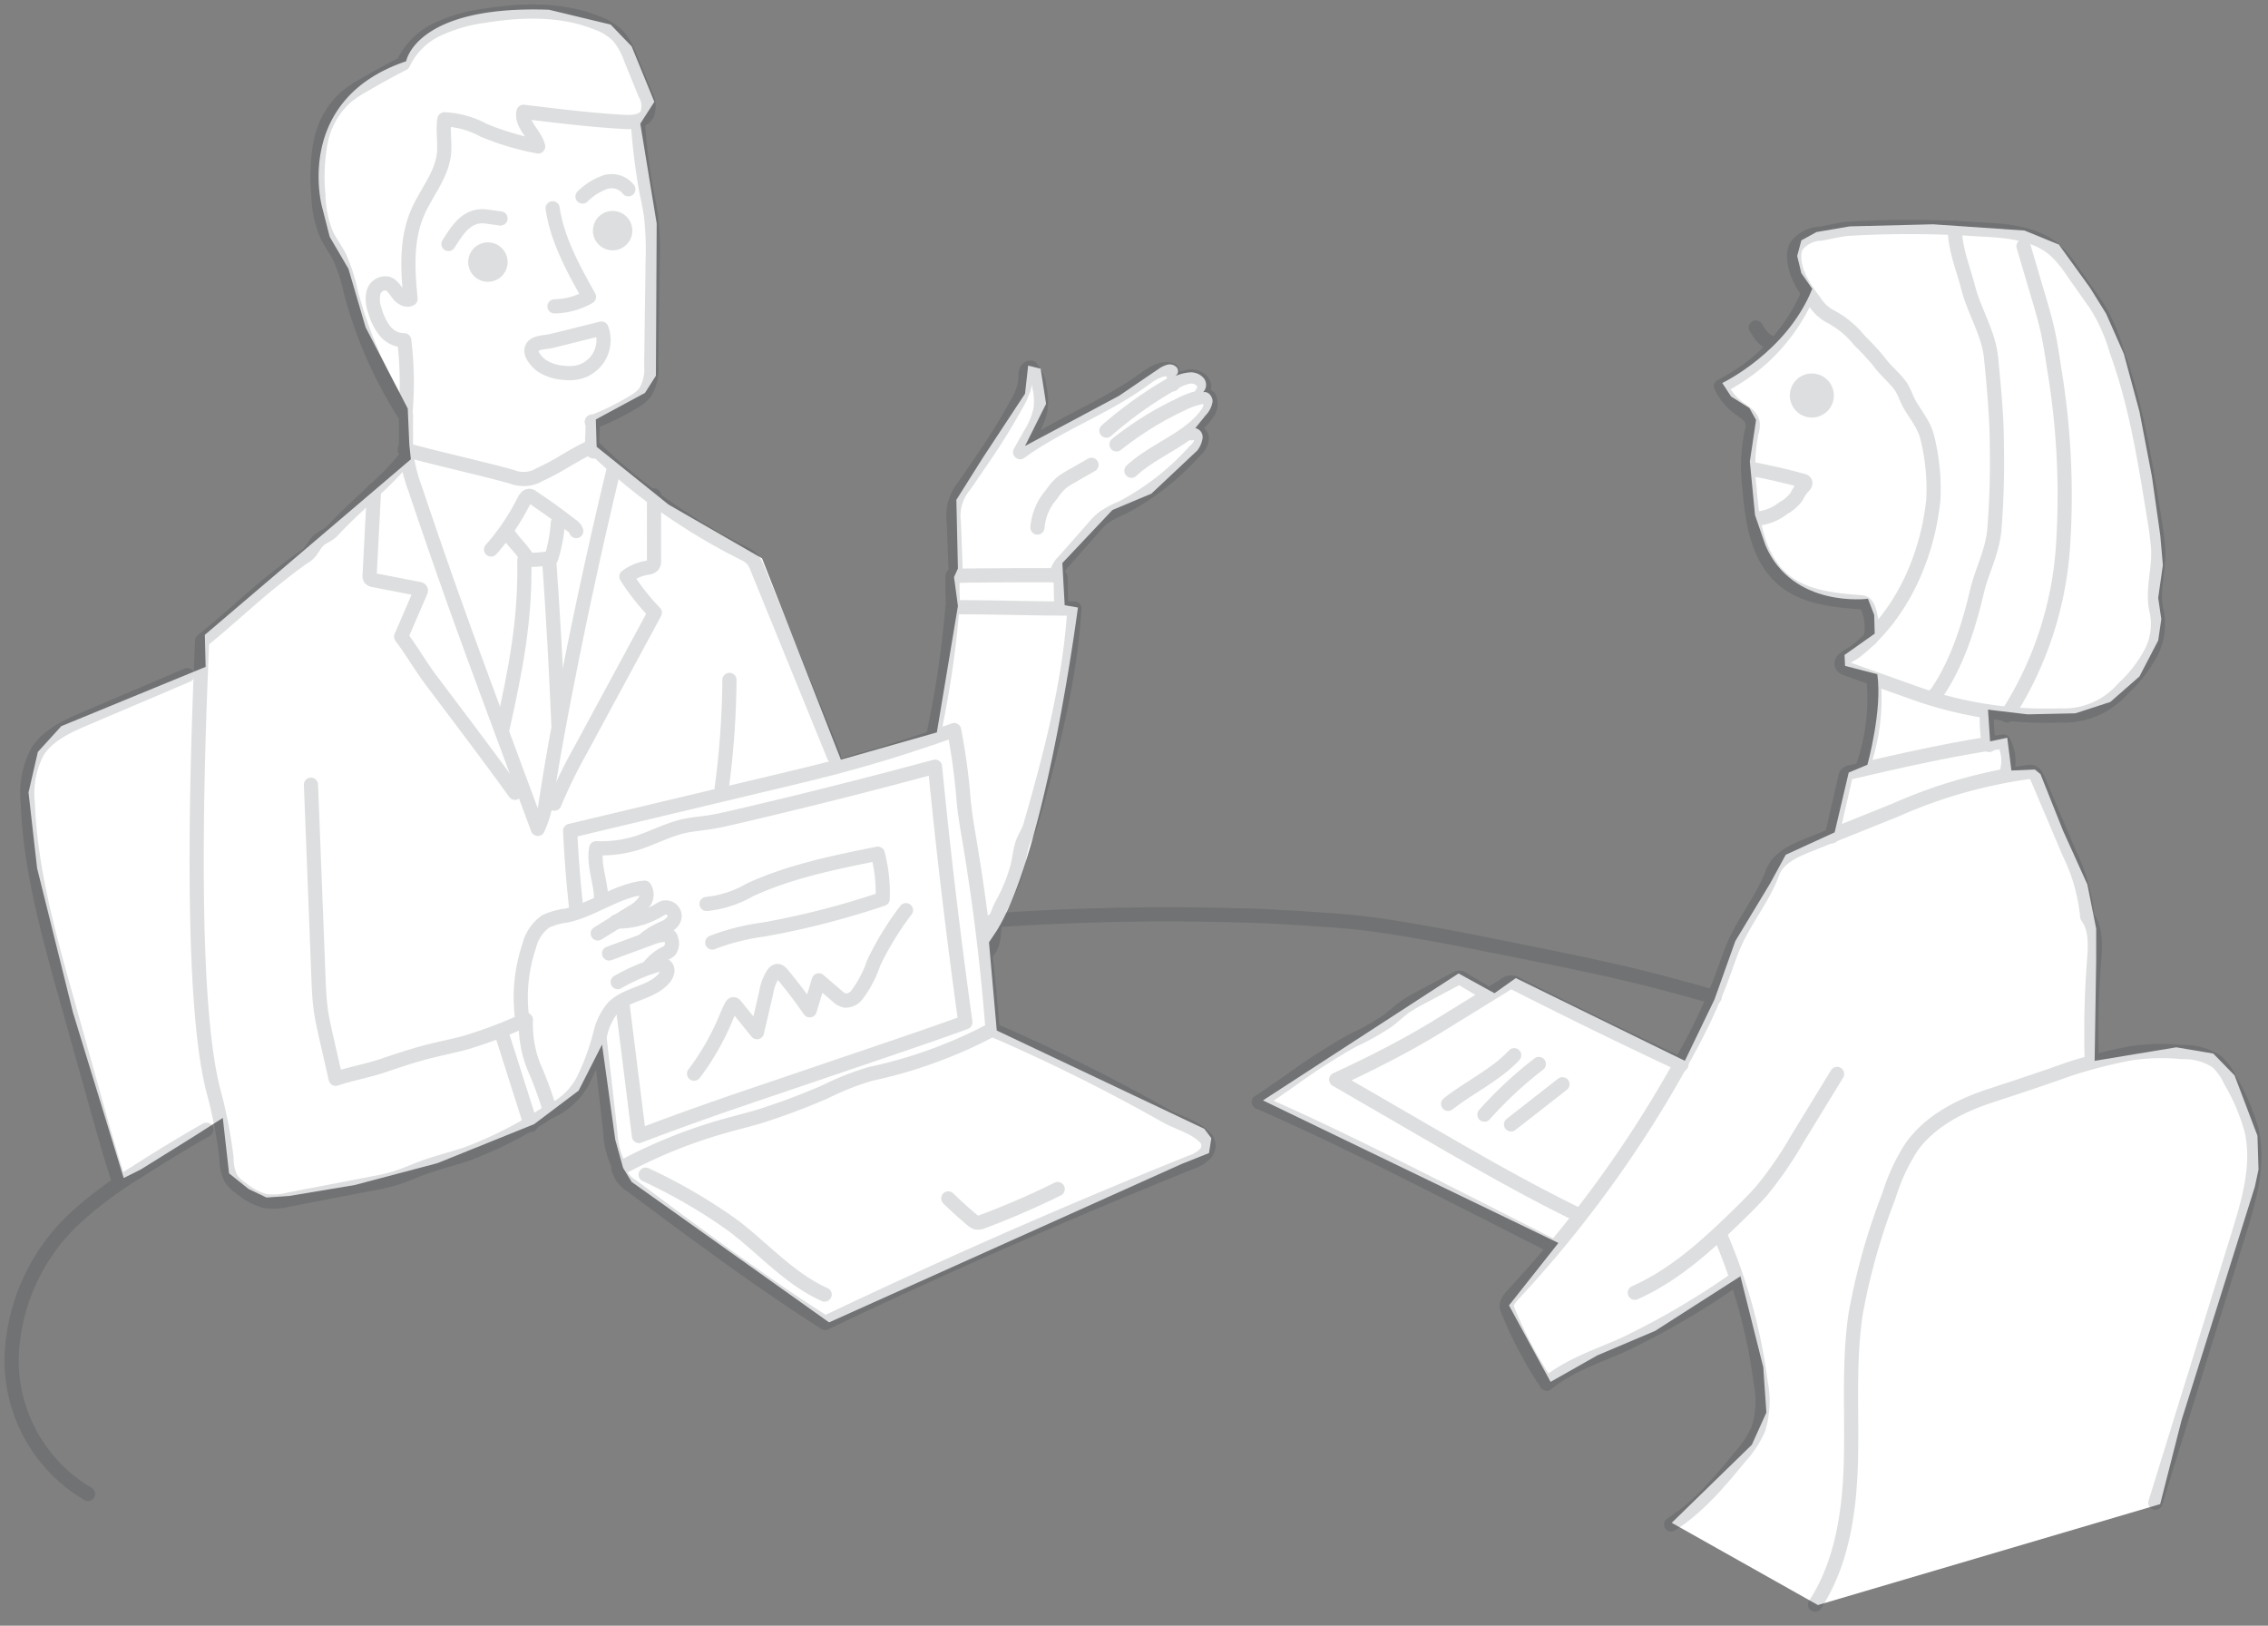 <svg xmlns="http://www.w3.org/2000/svg" width="240" height="172" viewBox="0 0 240 172">
  <rect x="0" y="0" width="240" height="172" fill="#808080" stroke="none"/>
  <g id="Report_01" transform="translate(1 1)">
    <rect id="area" width="240" height="172" transform="translate(-1 -1)" fill="none"/>
    <g id="White" transform="translate(-229.982 198)">
      <path id="white-2" data-name="white" d="M10.073,123.635,4.706,106.13.908,90.855,0,82.846l.99-4.293,2.478-2.725,15.275-6.275-.083-3.386,21.8-18.578-.165-1.569-.165-3.8-4.459-8.587-1.816-6.192-1.982-3.386-.826-3.22S27.99,9.525,39.963,5.479c0,0,.991-5.945,15.11-5.449L61.6,1.6,63.825,3.91l2.4,5.863-1.487,2.312,1.734,10.569-.082,16.1-1.156,1.817-5.2,2.807.083,2.89,7.6,6.11,9.908,5.7,8.34,21.3,10.156-2.89,2.229-13.376-.413-3.055.413-.908-.165-7.266,2.807-4.459,4.459-6.77.33-2.973,1.321.33.578,3.716-2.229,4.459,9.908-5.285c1.37-.915,2.8-1.909,4.165-2.824a2.914,2.914,0,0,1,.992-.494,1,1,0,0,1,1.007.312.613.613,0,0,1-.239.922,4.808,4.808,0,0,1,1.59-.419,1.8,1.8,0,0,1,1.478.6,1.129,1.129,0,0,1-.058,1.5c.532-.148,1.029.453,1,1a2.658,2.658,0,0,1-.737,1.452l-1.088,1.347a.965.965,0,0,1,.772,1.049,2.8,2.8,0,0,1-.557,1.314l-4.859,4.566-4.129,1.734L109.4,58.571l.248,4.459,1.4.247s-3.3,25.6-8.587,34.184l-.825,1.238.825,9.331,21.964,10.4.743.991-.248,1.569-2.89,1.156L84.715,138.91l-20.89-14.862-.908-1.486-.826-2.973-1.4-10.073-2.477,4.871L53.5,117.938l-10.238,4.128-8.753,2.312-6.935,1.156-2.395.165-1.9-.908L21.22,123.14l-.661-5.863-2.972,1.9-5.7,3.551Z" transform="translate(232 -198)" fill="#fff"/>
      <path id="white-3" data-name="white" d="M181.156,153.029l-9.027,5.78-6.111,2.587-4.954,2.807-4.4-8.091,5.229-6.606-31.266-15.082,20.7-13.432,3.8,2.092,2.257-1.6,17.89,8.752,3.138-6.5,2.2-6.165,3.688-6.111,1.651-3.027,5.174-2.367,1.487-6.33,1.981-.826s1.6-5.78,1.046-9.578l-3.413-.881-.055-1.156,3.193-2.257-.055-1.981-.661-1.707S186.661,82.4,183.8,75.69L182.7,72.5l-.55-5.67.66-4.4-.715-1.266-1.927-1.211-.936-1.432s6.826-3.247,9.523-9.963L187.6,46.9l-.44-1.817.44-1.651,1.6-.881,3.523-.6,8.807-.221,9.688.661,3.633,1.486,3.3,4.569,1.706,2.752,1.872,4.239,1.651,6.11,1.321,6.881.881,6.22.275,3.137-.495,3.468.33,2.257-.33,2.257-1.982,3.8-3.082,2.7L216.6,93.469l-5.064.111-4.183-.5.22,3.358,1.816-.385.441,3.468,2.477-.111.605.5,2.367,5.945,2.588,5.725.935,4.678v3.3l-.165,10.679,8.642-1.431,3.909.66,2.256,2.312,2.422,6.386.111,3.578-.386,1.816-7.761,24.716-2.257,8.862-36.22,10.679-15.468-8.7,8.477-8.257,1.541-3.413-.33-4.789Z" transform="translate(232 -217)" fill="#fff"/>
    </g>
    <g id="Line" opacity="0.15">
      <path id="パス_1919" data-name="パス 1919" d="M412.436,110.211a19.62,19.62,0,0,1-9.1,9.523,5.978,5.978,0,0,0,1.908,2.32c.594.43,1.334.845,1.449,1.568a2.567,2.567,0,0,1-.128,1.006,18.559,18.559,0,0,0-.207,5.923c.281,3.531.885,7.417,3.616,9.683,2.229,1.849,5.326,2.142,8.217,2.357.709.052.878,1.051,1.02,1.745a5.407,5.407,0,0,1-.065,2.111" transform="translate(-222.221 -79.868)" fill="none" stroke="#1a2229" stroke-linecap="round" stroke-linejoin="round" stroke-width="1.5"/>
      <path id="パス_1920" data-name="パス 1920" d="M452.6,102.167l-2.538-3.613a12.518,12.518,0,0,0-1.819-2.209c-2.124-1.9-5.217-2.125-8.065-2.259a108.805,108.805,0,0,0-13.965-.056c-.837.068-1.947.366-2.775.5a3.382,3.382,0,0,0-2.615,1.315A2.385,2.385,0,0,0,420.587,97c.02,1.769,1.11,3.327,2.169,4.748a4.365,4.365,0,0,0,1.617,1.526,9.808,9.808,0,0,1,3.126,2.573,27.813,27.813,0,0,1,2.057,2.225c.754,1.028,1.54,1.578,2.294,2.606.343.467.656,1.413.947,1.914.763,1.314,1.6,2.221,1.92,3.705a22.539,22.539,0,0,1,.594,6.408c-.64,6.1-3.38,12.262-8.235,16.032-.305.237-.76.44-1.062.681-.223.179-.469.42-.409.7.055.254.337.38.582.468l6.727,2.4a41.515,41.515,0,0,0,15.87,2.526,8.3,8.3,0,0,0,6.631-2.871,14.428,14.428,0,0,0,2.869-3.659,6.552,6.552,0,0,0,.652-4.518c-.534-2.093.336-4.551.158-6.7-.1-1.251-.3-2.492-.505-3.731-.935-5.766-1.88-11.572-3.876-17.063A19.362,19.362,0,0,0,452.6,102.167Z" transform="translate(-231.725 -70.817)" fill="none" stroke="#1a2229" stroke-linecap="round" stroke-linejoin="round" stroke-width="1.5"/>
      <path id="パス_1921" data-name="パス 1921" d="M455.636,94.038c0,2.237.865,4.212,1.406,6.309.666,2.585,2.191,4.866,2.441,7.541.29,3.1.595,6.088.6,9.2a88.371,88.371,0,0,1-.269,8.936c-.24,2.421-1.324,4.3-1.854,6.569-.9,3.838-2.242,8-4.61,11.187.07-.123.141-.243.207-.359" transform="translate(-249.776 -70.936)" fill="none" stroke="#1a2229" stroke-linecap="round" stroke-linejoin="round" stroke-width="1.5"/>
      <path id="パス_1922" data-name="パス 1922" d="M472.471,98.4,474,103.575c.354,1.194.708,2.389.985,3.6.3,1.338.516,2.7.712,4.054a81.8,81.8,0,0,1,.952,18.953,37.548,37.548,0,0,1-5.938,17.86" transform="translate(-259.343 -73.347)" fill="none" stroke="#1a2229" stroke-linecap="round" stroke-linejoin="round" stroke-width="1.5"/>
      <path id="パス_1923" data-name="パス 1923" d="M409.771,150.889q2.923.52,5.788,1.316a.424.424,0,0,1,.185.085c.2.19-.088.478-.286.67a4.847,4.847,0,0,0-.585.927,4.358,4.358,0,0,1-1.4,1.206,5.174,5.174,0,0,1-3.091,1.129" transform="translate(-225.766 -102.334)" fill="none" stroke="#1a2229" stroke-linecap="round" stroke-linejoin="round" stroke-width="1.5"/>
      <path id="パス_1924" data-name="パス 1924" d="M413.318,119.276c-.973-.334-1.228-.811-1.779-1.678" transform="translate(-226.739 -83.947)" fill="none" stroke="#1a2229" stroke-linecap="round" stroke-linejoin="round" stroke-width="1.5"/>
      <path id="パス_1983" data-name="パス 1983" d="M1.58,0A1.58,1.58,0,1,1,0,1.58,1.585,1.585,0,0,1,1.58,0Z" transform="translate(188.494 40.847) rotate(-45)" fill="#1a2229" stroke="#1a2229" stroke-linecap="round" stroke-width="1.5"/>
      <path id="パス_1925" data-name="パス 1925" d="M429.432,225.488l1.43-6.224a.589.589,0,0,1,.565-.565c5.363-1.237,10.735-2.476,16.185-3.243a4.183,4.183,0,0,1,.352,3.177" transform="translate(-236.598 -137.994)" fill="none" stroke="#1a2229" stroke-linecap="round" stroke-linejoin="round" stroke-width="1.5"/>
      <path id="パス_1926" data-name="パス 1926" d="M404.428,293.992l-4.258,6.964a40.158,40.158,0,0,1-3.678,5.344c-.692.8-1.445,1.551-2.2,2.294-3.383,3.319-6.931,6.624-11.267,8.548" transform="translate(-211.028 -181.368)" fill="none" stroke="#1a2229" stroke-linecap="round" stroke-linejoin="round" stroke-width="1.5"/>
      <path id="パス_1927" data-name="パス 1927" d="M414.76,253.172A99.111,99.111,0,0,1,415,242.657c.125-1.631.247-3.423-.719-4.745a19.414,19.414,0,0,0-1.919-6.746l-3.307-7.8c-.131-.308-.3-.653-.626-.738a1.114,1.114,0,0,0-.475.014,52.352,52.352,0,0,0-13.911,3.979l-9.31,3.743c-1.514.608-3.188,1.375-3.749,2.9-1.033,2.814-3.131,5.251-4.238,8.036-.5,1.26-.928,2.549-1.417,3.814a61.968,61.968,0,0,1-3.271,6.92,124.428,124.428,0,0,1-18.545,25.889c-.394.423-.821.99-.595,1.52a43.762,43.762,0,0,0,4.168,7.9c2.363-1.944,5.357-2.909,8.155-4.153a82.279,82.279,0,0,0,11.7-6.829" transform="translate(-194.41 -141.941)" fill="none" stroke="#1a2229" stroke-linecap="round" stroke-linejoin="round" stroke-width="1.5"/>
      <path id="パス_1928" data-name="パス 1928" d="M396.8,332.169a58.69,58.69,0,0,1,4.268,15.546,10.109,10.109,0,0,1-.244,4.927,11.044,11.044,0,0,1-1.943,2.954c-2.173,2.637-4.4,5.321-7.292,7.143" transform="translate(-215.749 -202.453)" fill="none" stroke="#1a2229" stroke-linecap="round" stroke-linejoin="round" stroke-width="1.5"/>
      <path id="パス_1929" data-name="パス 1929" d="M425.5,347.162c2.858-4.392,3.642-9.8,3.79-15.037s-.264-10.5.5-15.683a67.394,67.394,0,0,1,3.541-12.578,20.529,20.529,0,0,1,2.364-5.1c1.933-2.726,5.069-4.361,8.247-5.409s5.258-1.72,8.408-2.847a52.3,52.3,0,0,1,6.584-1.684,22.018,22.018,0,0,1,5.362-.128,6.375,6.375,0,0,1,3.7,1,6.306,6.306,0,0,1,1.478,2.055,21.553,21.553,0,0,1,2.227,5.279c.819,3.645-.3,7.415-1.4,10.983l-8.79,28.363" transform="translate(-234.432 -178.387)" fill="none" stroke="#1a2229" stroke-linecap="round" stroke-linejoin="round" stroke-width="1.5"/>
      <path id="パス_1930" data-name="パス 1930" d="M466.206,211.874a15.907,15.907,0,0,1-.22-3.559" transform="translate(-256.726 -134.05)" fill="none" stroke="#1a2229" stroke-linecap="round" stroke-linejoin="round" stroke-width="1.5"/>
      <path id="パス_1931" data-name="パス 1931" d="M437.76,200.728a21.612,21.612,0,0,1-1.241,9.549" transform="translate(-240.503 -129.859)" fill="none" stroke="#1a2229" stroke-linecap="round" stroke-linejoin="round" stroke-width="1.5"/>
      <path id="パス_1932" data-name="パス 1932" d="M338.379,297.02c-5.785-2.809-11.353-6.036-16.915-9.26l-8.8-5.1c3.01-1.382,6.184-2.976,9.053-4.629.916-.528,1.817-1.083,2.717-1.639l6.034-3.72a1.027,1.027,0,0,1,1.291-.113q8.651,4.388,17.438,8.5" transform="translate(-172.264 -169.434)" fill="none" stroke="#1a2229" stroke-linecap="round" stroke-linejoin="round" stroke-width="1.5"/>
      <path id="パス_1933" data-name="パス 1933" d="M339.03,294.718c2.272-1.8,5.013-3.029,6.991-5.149" transform="translate(-186.79 -178.926)" fill="none" stroke="#1a2229" stroke-linecap="round" stroke-linejoin="round" stroke-width="1.5"/>
      <path id="パス_1934" data-name="パス 1934" d="M347.588,297a42.2,42.2,0,0,1,5.758-5.355" transform="translate(-191.506 -180.073)" fill="none" stroke="#1a2229" stroke-linecap="round" stroke-linejoin="round" stroke-width="1.5"/>
      <path id="パス_1935" data-name="パス 1935" d="M353.858,300.674l5.442-4.252" transform="translate(-194.96 -182.71)" fill="none" stroke="#1a2229" stroke-linecap="round" stroke-linejoin="round" stroke-width="1.5"/>
      <path id="パス_1936" data-name="パス 1936" d="M325.182,299.486l-9.494-4.814c-7.026-3.562-14.057-7.127-21.28-10.274,2.373-1.493,4.449-3.143,6.822-4.637,1.056-.665,2.114-1.33,3.217-1.915a26.71,26.71,0,0,0,3.579-2.01c.626-.468,1.188-1.018,1.823-1.473a15.175,15.175,0,0,1,1.74-1.027l3.7-1.969a.554.554,0,0,1,.7.03l2.587,1.546" transform="translate(-162.206 -168.811)" fill="none" stroke="#1a2229" stroke-linecap="round" stroke-linejoin="round" stroke-width="1.5"/>
      <path id="パス_1937" data-name="パス 1937" d="M128.005,46.99c.5,3.357,2.188,6.4,3.848,9.364a7.573,7.573,0,0,1-3.653,1.011" transform="translate(-70.525 -25.952)" fill="none" stroke="#1a2229" stroke-linecap="round" stroke-linejoin="round" stroke-width="1.5"/>
      <path id="パス_1938" data-name="パス 1938" d="M103.456,51.8c.708-1.084,1.414-2.312,2.63-2.764a2.7,2.7,0,0,1,1.021-.168,5.431,5.431,0,0,1,.558.056l1.3.177" transform="translate(-57 -26.988)" fill="none" stroke="#1a2229" stroke-linecap="round" stroke-linejoin="round" stroke-width="1.5"/>
      <path id="パス_1939" data-name="パス 1939" d="M135.04,42.221a6.582,6.582,0,0,1,2.341-1.5,2.25,2.25,0,0,1,2.511.732" transform="translate(-74.401 -22.428)" fill="none" stroke="#1a2229" stroke-linecap="round" stroke-linejoin="round" stroke-width="1.5"/>
      <path id="パス_1940" data-name="パス 1940" d="M139.172,50.618a1.335,1.335,0,1,0,1.335-1.331A1.333,1.333,0,0,0,139.172,50.618Z" transform="translate(-76.678 -27.221)" fill="#1a2229" stroke="#1a2229" stroke-linecap="round" stroke-linejoin="round" stroke-width="1.5"/>
      <path id="パス_1941" data-name="パス 1941" d="M109.778,58.049a1.335,1.335,0,1,0,1.335-1.331A1.333,1.333,0,0,0,109.778,58.049Z" transform="translate(-60.482 -31.324)" fill="#1a2229" stroke="#1a2229" stroke-linecap="round" stroke-linejoin="round" stroke-width="1.5"/>
      <path id="パス_1942" data-name="パス 1942" d="M130.419,75.412a3.494,3.494,0,0,1-2.831,4.686,5.162,5.162,0,0,1-1.247-.014,4.785,4.785,0,0,1-2.283-.771c-.437-.316-1.207-1.142-1.027-1.76.207-.708,1.352-.669,1.962-.8C125.453,76.655,130.418,75.408,130.419,75.412Z" transform="translate(-67.771 -41.649)" fill="none" stroke="#1a2229" stroke-linecap="round" stroke-linejoin="round" stroke-width="1.5"/>
      <path id="パス_1943" data-name="パス 1943" d="M86.038,11.9a9.554,9.554,0,0,1,4.129,1.146,28.3,28.3,0,0,0,5.788,1.725c-.322-1.319-1.848-2.342-1.545-3.666,3.534.432,7.07.865,10.624,1.069.9.052,2-.008,2.444-.791a2.523,2.523,0,0,0-.188-2.153l-1.538-3.767a7.576,7.576,0,0,0-1.3-2.345,6.044,6.044,0,0,0-2.221-1.4C98.489.2,94.28.3,90.295.941a17,17,0,0,0-5,1.443A7.526,7.526,0,0,0,81.674,6c-1.484.755-2.791,1.485-4.229,2.324a12.4,12.4,0,0,0-1.877,1.266,8.64,8.64,0,0,0-2.643,4.8,20.159,20.159,0,0,0-.222,5.547,11.4,11.4,0,0,0,.837,4.1c.393.841.969,1.585,1.392,2.412a17.863,17.863,0,0,1,1.19,3.66A45.779,45.779,0,0,0,81.89,43.23a36.72,36.72,0,0,0-.106-7.951,2.636,2.636,0,0,1-2.059-1.014,5.961,5.961,0,0,1-1.037-2.118,3.288,3.288,0,0,1-.157-1.912,1.3,1.3,0,0,1,1.475-.96c.5.147.789.658,1.108,1.074s.87.794,1.336.552c-.295-3.049-.48-6.168.691-9,.859-2.078,2.468-3.875,2.816-6.1C86.155,14.547,85.833,13.157,86.038,11.9Z" transform="translate(-40.009 -0.276)" fill="none" stroke="#1a2229" stroke-linecap="round" stroke-linejoin="round" stroke-width="1.5"/>
      <path id="パス_1944" data-name="パス 1944" d="M142.1,26.477a67.479,67.479,0,0,0,.8,6.783c.2,1.1.464,2.186.61,3.293a32.606,32.606,0,0,1,.163,4.7l-.15,11.022a4.739,4.739,0,0,1-.678,2.907,4.354,4.354,0,0,1-1.224.98,27.451,27.451,0,0,1-4.071,2.025c-.094.037-.214-.018-.3.041s.12.159.068.073c.027.99-.076,1.81-.049,2.8,0,.124.044.288.168.292" transform="translate(-75.608 -14.623)" fill="none" stroke="#1a2229" stroke-linecap="round" stroke-linejoin="round" stroke-width="1.5"/>
      <path id="パス_1945" data-name="パス 1945" d="M93.157,99.15q0-1.768,0-3.536a.936.936,0,0,0-.228-.751" transform="translate(-51.198 -52.392)" fill="none" stroke="#1a2229" stroke-linecap="round" stroke-linejoin="round" stroke-width="1.5"/>
      <path id="パス_1946" data-name="パス 1946" d="M93.131,103.6c3.445.955,7.91,1.925,11.355,2.88a3.31,3.31,0,0,0,2.942-.24c2.188-.983,3.355-1.98,5.543-2.963" transform="translate(-51.311 -57.037)" fill="none" stroke="#1a2229" stroke-linecap="round" stroke-linejoin="round" stroke-width="1.5"/>
      <path id="パス_1947" data-name="パス 1947" d="M113.495,120.623a23.965,23.965,0,0,0,3.479-5.152c.131-.262.343-.573.632-.518a.673.673,0,0,1,.237.116q2.181,1.453,4.247,3.068a.959.959,0,0,1,.417.535" transform="translate(-62.53 -63.484)" fill="none" stroke="#1a2229" stroke-linecap="round" stroke-linejoin="round" stroke-width="1.5"/>
      <path id="パス_1948" data-name="パス 1948" d="M122.7,121.284a15.629,15.629,0,0,1-.7,3.733,14.476,14.476,0,0,1-2.131.2.41.41,0,0,1-.46-.249c-.645-1.046-1.394-1.6-2.039-2.65" transform="translate(-64.668 -66.983)" fill="none" stroke="#1a2229" stroke-linecap="round" stroke-linejoin="round" stroke-width="1.5"/>
      <path id="パス_1949" data-name="パス 1949" d="M127.172,129.869q.622,8.755.986,17.525" transform="translate(-70.066 -71.725)" fill="none" stroke="#1a2229" stroke-linecap="round" stroke-linejoin="round" stroke-width="1.5"/>
      <path id="パス_1950" data-name="パス 1950" d="M118.516,130.206c.113,6.361-.917,11.532-2.3,17.743" transform="translate(-64.031 -71.911)" fill="none" stroke="#1a2229" stroke-linecap="round" stroke-linejoin="round" stroke-width="1.5"/>
      <path id="パス_1951" data-name="パス 1951" d="M93.447,104.442a17.146,17.146,0,0,0,.983,3.989q2.564,7.662,5.319,15.259c1.119,3.085,2.261,6.162,3.4,9.239l4.248,11.446a12.411,12.411,0,0,0,.778-2.321c.647-4.323,1.436-8.623,2.277-12.912q2.269-11.585,5.037-23.065" transform="translate(-51.485 -57.682)" fill="none" stroke="#1a2229" stroke-linecap="round" stroke-linejoin="round" stroke-width="1.5"/>
      <path id="パス_1952" data-name="パス 1952" d="M138.966,114.844l-.007,6.886a.823.823,0,0,1-.12.523.9.9,0,0,1-.581.237,5.226,5.226,0,0,0-2.219.936,24.4,24.4,0,0,0,3.009,3.823c-2.6,4.825-5.227,9.664-7.831,14.49a53.4,53.4,0,0,0-2.794,5.709" transform="translate(-70.755 -63.427)" fill="none" stroke="#1a2229" stroke-linecap="round" stroke-linejoin="round" stroke-width="1.5"/>
      <path id="パス_1953" data-name="パス 1953" d="M85.342,113.53q-.234,4.508-.468,9.017a.557.557,0,0,0,.061.355.563.563,0,0,0,.37.176l4.776.929c.09.017.2.051.217.14a.236.236,0,0,1-.029.143l-2.057,4.769c1.154,1.532,2.033,3.1,3.187,4.633l2.027,2.691c2.3,3.049,4.6,6.1,6.829,9.2" transform="translate(-46.76 -62.701)" fill="none" stroke="#1a2229" stroke-linecap="round" stroke-linejoin="round" stroke-width="1.5"/>
      <path id="パス_1954" data-name="パス 1954" d="M138.078,103.841a63.7,63.7,0,0,0,15.673,11.043,3.152,3.152,0,0,1,.95.648,3.1,3.1,0,0,1,.494.906l8.129,19.929" transform="translate(-76.075 -57.35)" fill="none" stroke="#1a2229" stroke-linecap="round" stroke-linejoin="round" stroke-width="1.5"/>
      <path id="パス_1955" data-name="パス 1955" d="M168.589,158.441a91.151,91.151,0,0,1-.879,11.9" transform="translate(-92.4 -87.505)" fill="none" stroke="#1a2229" stroke-linecap="round" stroke-linejoin="round" stroke-width="1.5"/>
      <path id="パス_1956" data-name="パス 1956" d="M56.218,140.66q.4,10.173.79,20.345c.044,1.115.087,2.232.234,3.339.145,1.091.391,2.165.636,3.238q.479,2.1.958,4.192c1.641-.552,3.35-.843,4.991-1.395,1.618-.544,3.239-1.09,4.895-1.509,1.291-.327,2.6-.576,3.886-.932a48.764,48.764,0,0,0,6.352-2.413,12.211,12.211,0,0,0,.846,4.976,39.427,39.427,0,0,1,1.717,4.684,42.859,42.859,0,0,1-8.709,4.511c-1.544.53-3.14.9-4.672,1.463-1.032.377-2.034.839-3.086,1.156a23.665,23.665,0,0,1-2.348.536l-8.838,1.7a6.591,6.591,0,0,1-2.488.158,6.584,6.584,0,0,1-2.523-1.33,3.973,3.973,0,0,1-1.131-1.084,5.167,5.167,0,0,1-.451-2.168,49.953,49.953,0,0,0-1.4-7.153c-2.381-9.321-1.871-31.647-1.172-47.544,2.565-2.041,5.1-4.468,7.666-6.509,1.1-.873,2.2-1.747,3.363-2.523.535-.355.792-1.1,1.258-1.542s1.061-.589,1.49-1.049c2.885-3.091,5.777-5.235,7.633-7.64" transform="translate(-24.312 -58.637)" fill="none" stroke="#1a2229" stroke-linecap="round" stroke-linejoin="round" stroke-width="1.5"/>
      <path id="パス_1957" data-name="パス 1957" d="M13.89,210.71c-.871-2.676-1.63-5.387-2.389-8.1L8.344,191.341c-1.876-6.7-3.764-13.471-4.036-20.42A9.479,9.479,0,0,1,5.335,165.4c1.135-1.778,3.195-2.7,5.139-3.528l10.711-4.56" transform="translate(-2.361 -86.883)" fill="none" stroke="#1a2229" stroke-linecap="round" stroke-linejoin="round" stroke-width="1.5"/>
      <path id="パス_1958" data-name="パス 1958" d="M115.794,241.318l3.174,9.986" transform="translate(-63.797 -133.277)" fill="none" stroke="#1a2229" stroke-linecap="round" stroke-linejoin="round" stroke-width="1.5"/>
      <path id="パス_1959" data-name="パス 1959" d="M120.672,221.61a17.075,17.075,0,0,1,.729-7.965,4.465,4.465,0,0,1,1.724-2.541,7.186,7.186,0,0,1,2.177-.615c2.878-.621,5.355-2.656,8.285-2.959a1.35,1.35,0,0,1-.057,1.548,3.984,3.984,0,0,1-1.265,1.054l-3.621,2.245" transform="translate(-66.386 -114.616)" fill="none" stroke="#1a2229" stroke-linecap="round" stroke-linejoin="round" stroke-width="1.5"/>
      <path id="パス_1960" data-name="パス 1960" d="M127.486,241.237a7.289,7.289,0,0,0,3.555-3.456,25.2,25.2,0,0,0,1.723-4.744,6.611,6.611,0,0,1,1.319-2.73c1.463-1.552,4.136-1.528,5.47-3.191.258-.321.446-.8.2-1.126-.265-.355-.814-.272-1.237-.138a19.573,19.573,0,0,0-3.912,1.729" transform="translate(-70.239 -124.671)" fill="none" stroke="#1a2229" stroke-linecap="round" stroke-linejoin="round" stroke-width="1.5"/>
      <path id="パス_1961" data-name="パス 1961" d="M141.308,220.645l4.32-1.589a5.106,5.106,0,0,1,1.526-.389.7.7,0,0,1,.642.235.741.741,0,0,1,.084.228,1.3,1.3,0,0,1-.137,1.178,1.659,1.659,0,0,1-.5.325,5.253,5.253,0,0,0-1.687,1.377" transform="translate(-77.854 -120.767)" fill="none" stroke="#1a2229" stroke-linecap="round" stroke-linejoin="round" stroke-width="1.5"/>
      <path id="パス_1962" data-name="パス 1962" d="M142.973,213.689a8.512,8.512,0,0,0,4.567-1.229,2.028,2.028,0,0,1,.486-.245.941.941,0,0,1,1.137.937c-.046.535-.544.907-1.019,1.158a8.231,8.231,0,0,0-2.293,1.38" transform="translate(-78.771 -117.188)" fill="none" stroke="#1a2229" stroke-linecap="round" stroke-linejoin="round" stroke-width="1.5"/>
      <path id="パス_1963" data-name="パス 1963" d="M138.711,193.229c.063-1.9-.863-3.784-.523-5.656a13,13,0,0,0,4.248-.537c1.737-.545,3.36-1.447,5.14-1.83.805-.173,1.629-.237,2.443-.357.951-.14,1.89-.356,2.827-.574q10.644-2.477,21.194-5.33c.875,9.013,1.965,18.074,3.211,27.044-3.2,1.165-6.36,2.238-9.585,3.332l-4.207,1.428-4.077,1.384-3.059,1.038c-2.323.788-4.645,1.577-6.958,2.4q-3.343,1.183-6.654,2.449-.887-7.08-1.773-14.16" transform="translate(-76.095 -98.829)" fill="none" stroke="#1a2229" stroke-linecap="round" stroke-linejoin="round" stroke-width="1.5"/>
      <path id="パス_1964" data-name="パス 1964" d="M164.276,204.82a11.392,11.392,0,0,0,4.589-1.49c4.268-1.959,8.922-2.9,13.527-3.827a16.377,16.377,0,0,1,.522,4.788,87.93,87.93,0,0,1-12.6,3.238,23.186,23.186,0,0,0-5.43,1.373" transform="translate(-90.509 -110.183)" fill="none" stroke="#1a2229" stroke-linecap="round" stroke-linejoin="round" stroke-width="1.5"/>
      <path id="パス_1965" data-name="パス 1965" d="M161.341,230.145a26.377,26.377,0,0,0,3.168-5.417c.252-.58.484-1.17.775-1.731.049-.094.12-.2.226-.2a.3.3,0,0,1,.212.143L168,225.755q.489-2.111.979-4.223a5.1,5.1,0,0,1,.763-1.978.609.609,0,0,1,.349-.262c.234-.042.436.158.588.34q1.536,1.836,2.894,3.811l.965-3.168,1.922,1.644a1.807,1.807,0,0,0,.87.5,1.514,1.514,0,0,0,1.244-.608,11.831,11.831,0,0,0,1.766-3.379,32.118,32.118,0,0,1,3.419-5.583" transform="translate(-88.892 -117.552)" fill="none" stroke="#1a2229" stroke-linecap="round" stroke-linejoin="round" stroke-width="1.5"/>
      <path id="パス_1966" data-name="パス 1966" d="M132.811,189.461q-.483-4.24-.681-8.505l16.368-3.9,5.337-1.272c2.177-.519,4.354-1.038,6.518-1.61,4.192-1.108,8.331-2.414,12.411-3.879a66.62,66.62,0,0,1,1.018,7.584c.148,1.462.4,2.911.647,4.362q1.635,9.8,2.4,19.723a49.33,49.33,0,0,1-12.919,4.706,28.959,28.959,0,0,0-4.766,1.884,73.146,73.146,0,0,1-6.852,2.575c-1.278.385-2.576.7-3.86,1.063a53.548,53.548,0,0,0-10.989,4.471,8.377,8.377,0,0,1-1.052-3.775q-.57-4.985-1.139-9.971" transform="translate(-72.798 -94.051)" fill="none" stroke="#1a2229" stroke-linecap="round" stroke-linejoin="round" stroke-width="1.5"/>
      <path id="パス_1967" data-name="パス 1967" d="M143.539,255.78a2.98,2.98,0,0,0,1.407,1.8c6.7,5,13.405,10,20.454,14.5q19.1-9.1,38.739-17.005a3.681,3.681,0,0,0,1.472-.882,1.251,1.251,0,0,0,.13-1.579c-1.089-1.253-2.867-1.631-4.313-2.449a191.194,191.194,0,0,0-18.4-9.138" transform="translate(-79.084 -133.113)" fill="none" stroke="#1a2229" stroke-linecap="round" stroke-linejoin="round" stroke-width="1.5"/>
      <path id="パス_1968" data-name="パス 1968" d="M149.933,275.361a57.333,57.333,0,0,1,9.3,5.418c3.206,2.452,5.948,5.615,9.634,7.266" transform="translate(-82.606 -152.078)" fill="none" stroke="#1a2229" stroke-linecap="round" stroke-linejoin="round" stroke-width="1.5"/>
      <path id="パス_1969" data-name="パス 1969" d="M221.249,279.741q1.2,1.175,2.485,2.25a1.228,1.228,0,0,0,.5.3,1.246,1.246,0,0,0,.687-.116,85.8,85.8,0,0,0,7.906-3.428" transform="translate(-121.898 -153.946)" fill="none" stroke="#1a2229" stroke-linecap="round" stroke-linejoin="round" stroke-width="1.5"/>
      <path id="パス_1970" data-name="パス 1970" d="M217.61,155.033a103.77,103.77,0,0,0,2.069-13.769c4.35-.017,8.561.153,12.911.136-.47,7.851-2.67,16.057-4.673,22.982-.2.685-.647,1.278-.857,1.96-.229.745-.3,1.528-.478,2.289a17.463,17.463,0,0,1-1.56,3.891,8.339,8.339,0,0,0-.777,1.928c-.243,1.116-.065,2.432-.863,3.251" transform="translate(-119.894 -78.018)" fill="none" stroke="#1a2229" stroke-linecap="round" stroke-linejoin="round" stroke-width="1.5"/>
      <path id="パス_1971" data-name="パス 1971" d="M233.74,137.163l-.063-3.009a.523.523,0,0,0-.066-.3.538.538,0,0,0-.457-.151q-5.457-.017-10.913.059a32.3,32.3,0,0,0,.079,3.545" transform="translate(-122.436 -73.843)" fill="none" stroke="#1a2229" stroke-linecap="round" stroke-linejoin="round" stroke-width="1.5"/>
      <path id="パス_1972" data-name="パス 1972" d="M222.747,106.818l-.214-5.845a4.923,4.923,0,0,1,1.147-3.886l2.045-2.99q1.809-2.644,3.371-5.449a9.323,9.323,0,0,0,.8-1.695,4.652,4.652,0,0,0,.218-1.29,1.962,1.962,0,0,1,.078-.661.529.529,0,0,1,.5-.367,3.811,3.811,0,0,1,.891,2.012,6.67,6.67,0,0,1,.1,2.528,8.69,8.69,0,0,1-1.1,2.566l-1.034,1.84c4.061-2.956,8.91-4.66,12.975-7.611.911-.661,1.989-1.421,3.061-1.075a1.653,1.653,0,0,1,.1,1.515" transform="translate(-122.597 -46.742)" fill="none" stroke="#1a2229" stroke-linecap="round" stroke-linejoin="round" stroke-width="1.5"/>
      <path id="パス_1973" data-name="パス 1973" d="M258.5,92.472a43,43,0,0,1,7.229-5.116,4.466,4.466,0,0,1,1.4-.578,1.622,1.622,0,0,1,1.414.365,1,1,0,0,1,.08,1.361" transform="translate(-142.421 -47.909)" fill="none" stroke="#1a2229" stroke-linecap="round" stroke-linejoin="round" stroke-width="1.5"/>
      <path id="パス_1974" data-name="パス 1974" d="M260.881,96.512a34.647,34.647,0,0,1,6.788-4.221,8.349,8.349,0,0,1,2.613-.856.489.489,0,0,1,.33.045.445.445,0,0,1,.157.266,1.759,1.759,0,0,1-.247,1.443c-1.9,2.747-5.624,3.832-8.063,6.112" transform="translate(-143.733 -50.494)" fill="none" stroke="#1a2229" stroke-linecap="round" stroke-linejoin="round" stroke-width="1.5"/>
      <path id="パス_1975" data-name="パス 1975" d="M260.954,99.926c.3-.447,1.087-.04,1.12.5a1.955,1.955,0,0,1-.746,1.371,27.586,27.586,0,0,1-7.721,6.024,10.056,10.056,0,0,0-1.91,1,7.524,7.524,0,0,0-1.066,1.058l-3.094,3.512a2.814,2.814,0,0,0-.882,1.628" transform="translate(-135.896 -55.082)" fill="none" stroke="#1a2229" stroke-linecap="round" stroke-linejoin="round" stroke-width="1.5"/>
      <path id="パス_1976" data-name="パス 1976" d="M242.254,114.247a6.018,6.018,0,0,1,1.5-3.515,6.256,6.256,0,0,1,1.079-1.256,6.319,6.319,0,0,1,.859-.557l2.281-1.306" transform="translate(-133.47 -59.434)" fill="none" stroke="#1a2229" stroke-linecap="round" stroke-linejoin="round" stroke-width="1.5"/>
      <path id="パス_1977" data-name="パス 1977" d="M21.11,264.734q-3.75,2.148-7.386,4.484a42.861,42.861,0,0,0-6.418,4.792A21.062,21.062,0,0,0,.5,289.141a16.4,16.4,0,0,0,8.088,14.126" transform="translate(-0.275 -146.209)" fill="none" stroke="#1a2229" stroke-linecap="round" stroke-linejoin="round" stroke-width="1.5"/>
      <path id="パス_1978" data-name="パス 1978" d="M231.883,225.633c9.457-.612,17.117-.76,26.591-.509,2.813.074,9.465.468,12.26.788,3.63.416,8.677,1.359,12.26,2.07,13.985,2.776,16.947,3.448,25.209,5.783" transform="translate(-127.757 -129.27)" fill="none" stroke="#1a2229" stroke-linecap="round" stroke-linejoin="round" stroke-width="1.5"/>
    </g>
  </g>
</svg>
